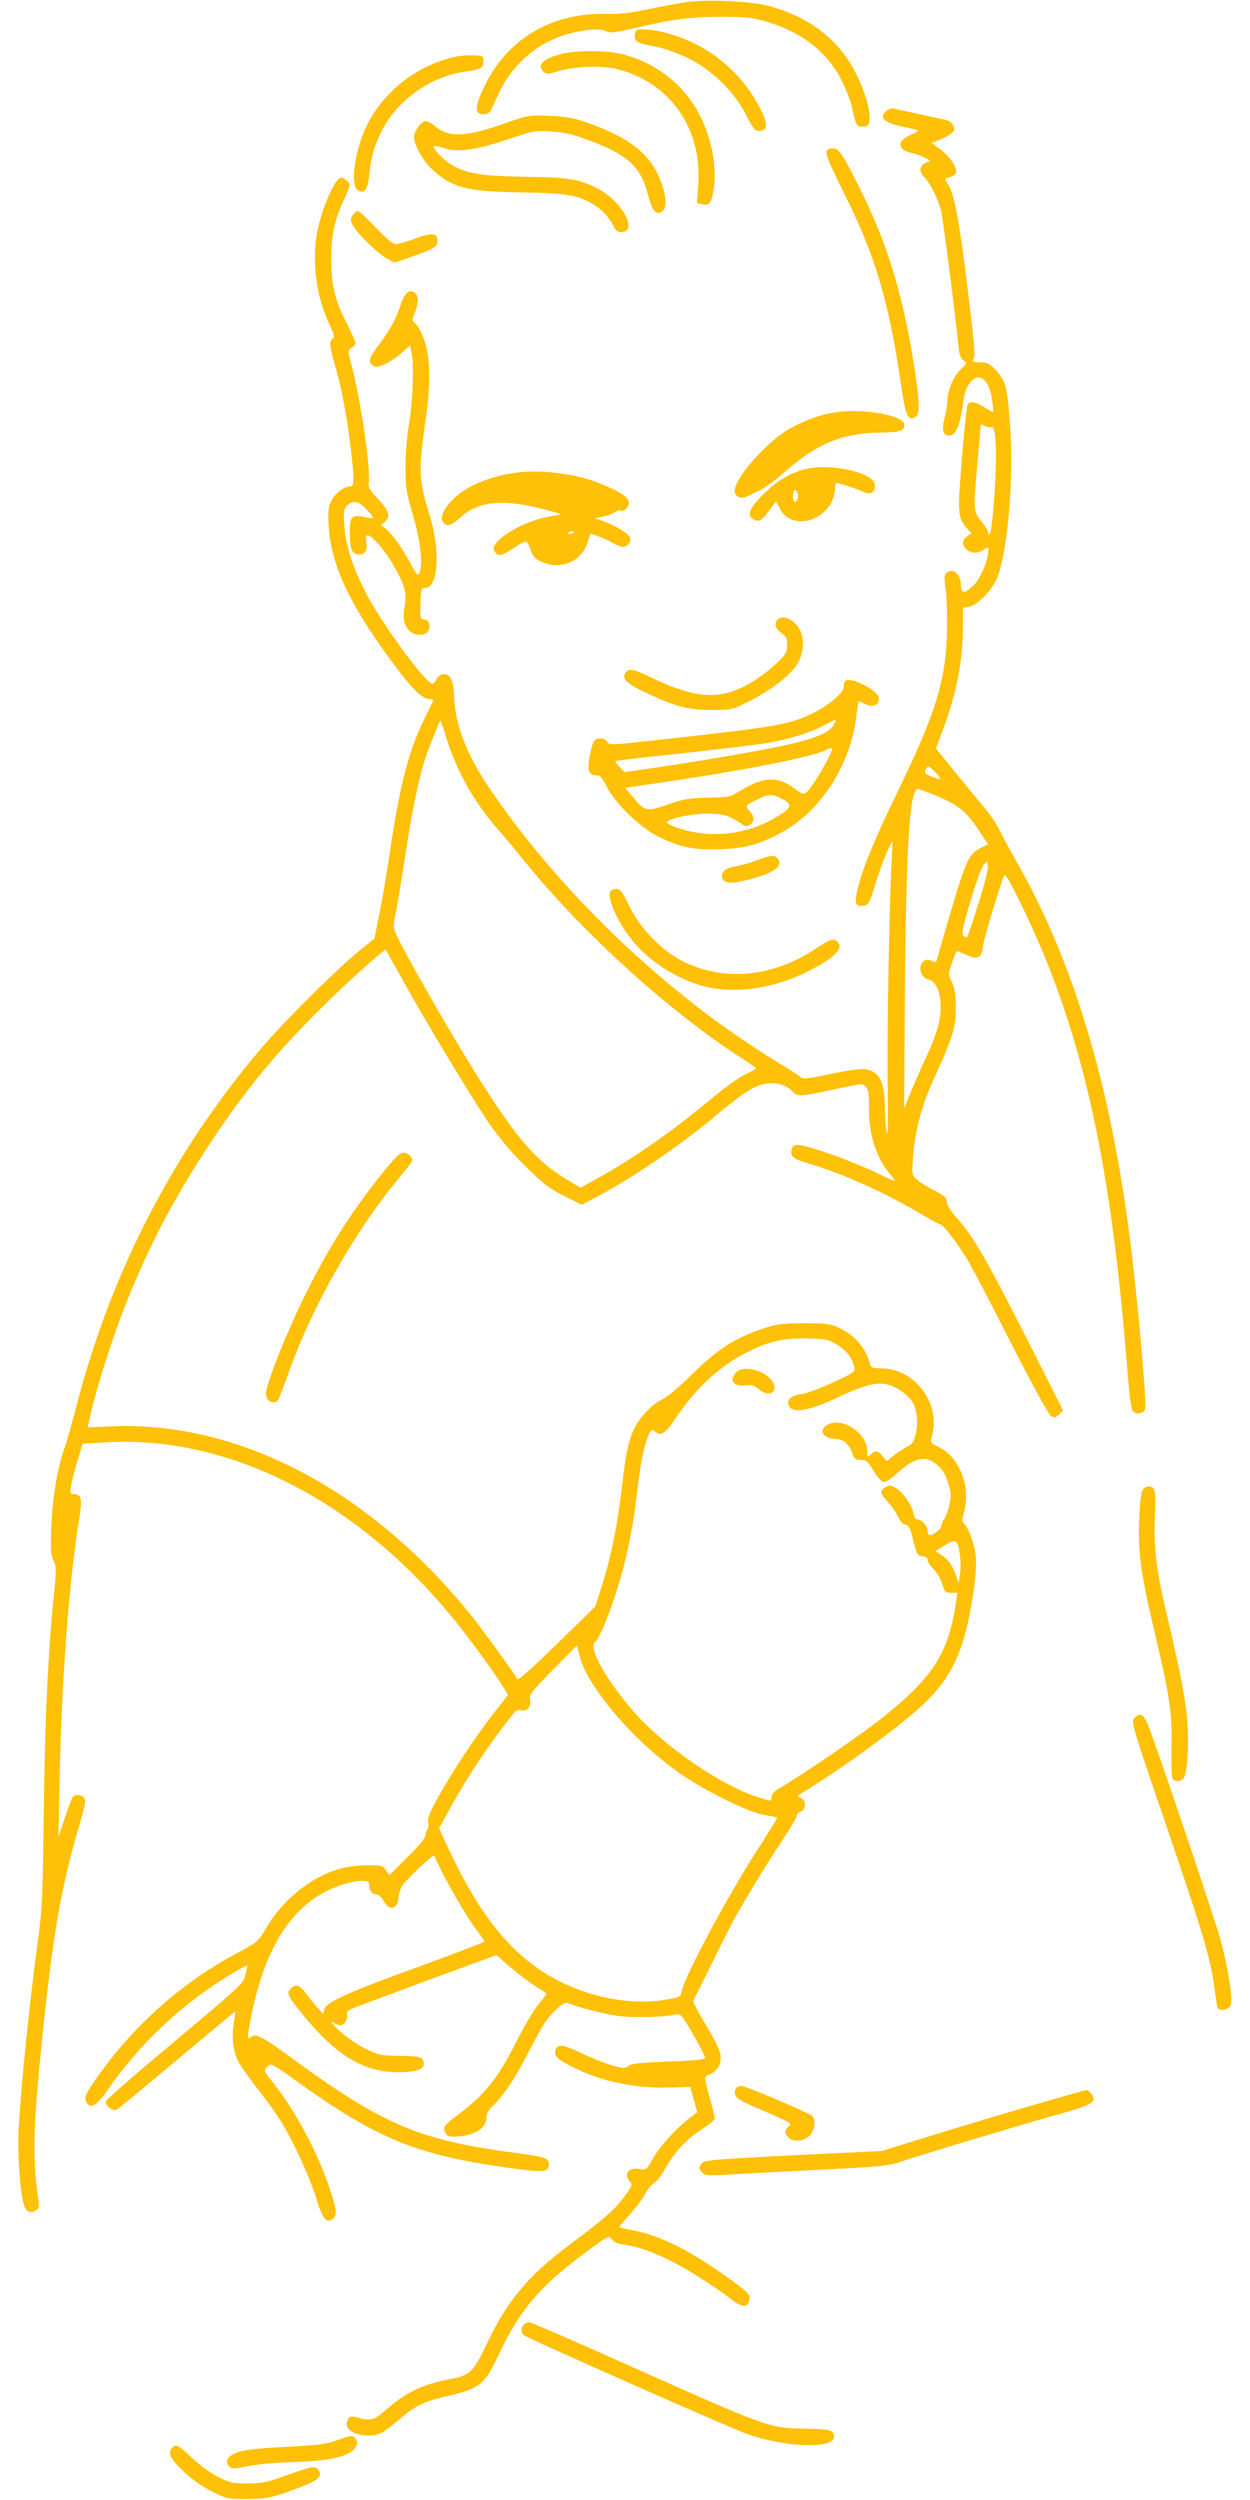 <?xml version="1.0" standalone="no"?>
<!DOCTYPE svg PUBLIC "-//W3C//DTD SVG 20010904//EN"
 "http://www.w3.org/TR/2001/REC-SVG-20010904/DTD/svg10.dtd">
<svg version="1.0" xmlns="http://www.w3.org/2000/svg"
 width="640pt" height="1280pt" viewBox="0 0 640 1280"
 preserveAspectRatio="xMidYMid meet">
<g transform="translate(0,1280) scale(0.1,-0.1)"
fill="#ffc107" stroke="none">
<path d="M3515 12789 c-38 -5 -126 -21 -195 -36 -94 -20 -149 -26 -220 -24
-272 6 -497 -125 -614 -359 -56 -112 -59 -155 -12 -155 16 0 32 7 36 15 4 8
26 53 48 100 86 180 257 298 460 317 42 4 71 2 86 -7 20 -10 41 -8 132 13 202
48 293 60 449 61 127 0 162 -3 230 -22 188 -54 323 -159 395 -306 22 -45 45
-103 51 -131 20 -93 23 -100 48 -103 13 -2 28 1 34 7 27 27 -4 156 -64 272
-89 171 -240 286 -449 340 -89 23 -309 33 -415 18z"/>
<path d="M3257 12643 c-4 -3 -7 -17 -7 -30 0 -27 17 -36 110 -52 36 -7 107
-32 159 -57 125 -61 237 -169 300 -291 35 -69 46 -83 66 -83 46 0 49 32 11
107 -97 194 -269 335 -476 392 -74 21 -150 27 -163 14z"/>
<path d="M2875 12524 c-96 -23 -131 -60 -89 -94 12 -11 25 -10 72 5 81 26 222
31 302 11 271 -68 436 -305 415 -593 l-7 -92 27 -7 c34 -8 45 4 56 58 22 115
-1 259 -63 388 -77 161 -230 282 -408 324 -80 19 -225 19 -305 0z"/>
<path d="M2335 12510 c-193 -40 -366 -172 -454 -347 -64 -126 -90 -311 -49
-337 34 -21 52 4 59 80 9 92 24 144 66 229 76 149 245 271 413 296 94 14 105
20 105 55 0 28 -2 29 -50 31 -27 1 -68 -2 -90 -7z"/>
<path d="M4541 12234 c-47 -34 -13 -66 92 -85 37 -7 67 -15 67 -18 0 -3 -18
-14 -40 -23 -68 -28 -66 -76 4 -90 20 -4 51 -15 68 -24 l31 -16 -24 -12 c-33
-16 -35 -43 -6 -74 32 -34 71 -113 86 -175 10 -43 72 -526 88 -685 4 -47 11
-67 26 -77 19 -13 18 -15 -16 -48 -37 -37 -67 -110 -67 -162 0 -17 -6 -55 -14
-85 -16 -61 -8 -90 24 -90 36 0 57 54 75 192 7 57 47 111 78 106 31 -5 58 -49
66 -114 5 -32 7 -60 6 -62 -2 -2 -21 8 -44 22 -43 28 -75 33 -87 15 -8 -13
-44 -422 -44 -507 0 -66 9 -92 43 -130 l21 -22 -22 -16 c-27 -18 -28 -45 -4
-67 23 -21 61 -22 90 -1 20 14 22 14 22 -2 0 -50 -36 -139 -70 -175 -47 -50
-70 -51 -70 -5 0 44 -29 81 -57 72 -28 -9 -32 -21 -22 -86 11 -81 11 -277 -2
-367 -24 -184 -81 -342 -244 -678 -112 -230 -174 -380 -200 -481 -22 -83 -17
-107 21 -102 33 4 34 7 73 133 17 55 42 123 56 150 l25 50 -5 -110 c-13 -244
-24 -896 -20 -1145 3 -160 1 -255 -4 -240 -5 14 -9 69 -10 123 -1 138 -28 192
-102 203 -19 3 -94 -7 -174 -24 -117 -25 -143 -28 -155 -17 -8 8 -64 43 -124
80 -561 340 -1128 883 -1487 1425 -104 157 -161 311 -164 445 -2 79 -20 117
-54 113 -16 -2 -30 -12 -36 -25 -5 -13 -15 -23 -22 -23 -33 0 -257 305 -337
460 -70 135 -106 244 -113 348 -5 70 -3 85 12 102 28 31 63 25 101 -17 19 -20
34 -40 34 -44 0 -3 -20 -2 -45 4 -63 14 -75 1 -74 -77 1 -84 10 -110 37 -114
38 -6 55 16 48 60 -4 24 -2 38 4 38 23 0 92 -79 135 -155 60 -105 70 -144 56
-213 -17 -85 16 -142 82 -142 31 0 50 22 45 52 -2 15 -11 24 -25 26 -21 3 -23
7 -20 83 2 74 3 79 24 79 66 0 79 181 26 360 -61 204 -62 225 -22 515 26 182
22 309 -11 400 -12 33 -31 68 -42 77 -19 17 -19 20 -4 58 20 50 20 84 1 100
-26 22 -53 2 -71 -53 -25 -77 -57 -137 -114 -212 -52 -69 -58 -90 -28 -109 22
-14 91 19 147 69 l40 36 8 -38 c13 -64 7 -242 -12 -358 -11 -63 -19 -159 -19
-225 0 -104 3 -128 39 -250 39 -135 51 -247 32 -295 -7 -16 -15 -7 -48 55 -45
83 -98 155 -129 177 l-20 14 21 18 c31 25 19 60 -40 121 -40 42 -47 55 -43 80
10 72 -41 423 -88 600 -20 75 -20 75 0 89 11 7 20 18 20 25 0 6 -20 51 -45
101 -62 123 -79 196 -79 330 0 123 17 201 65 301 16 34 29 69 29 78 0 13 -28
36 -44 36 -30 0 -98 -155 -122 -278 -28 -149 -5 -330 60 -467 27 -58 31 -75
20 -79 -20 -8 -17 -38 11 -136 33 -111 62 -265 80 -420 20 -169 20 -200 -2
-200 -32 0 -79 -37 -98 -76 -14 -30 -17 -54 -12 -128 11 -202 115 -418 348
-727 88 -116 134 -159 172 -159 10 0 17 -3 15 -7 -2 -5 -22 -46 -45 -93 -81
-164 -127 -343 -178 -690 -14 -96 -37 -233 -52 -305 l-26 -130 -80 -65 c-110
-89 -384 -362 -497 -494 -453 -533 -771 -1148 -949 -1836 -22 -85 -49 -182
-61 -215 -37 -106 -60 -245 -67 -396 -5 -124 -3 -151 11 -179 15 -30 15 -45 1
-184 -30 -303 -45 -631 -51 -1101 -5 -434 -8 -497 -29 -655 -42 -304 -86 -732
-100 -975 -6 -110 7 -308 25 -376 11 -42 32 -54 62 -38 18 10 20 17 14 58 -30
210 -27 364 19 815 55 536 99 792 192 1103 29 101 34 125 23 138 -15 18 -44
20 -58 3 -5 -7 -24 -56 -41 -108 l-32 -95 6 280 c11 533 47 1015 101 1353 16
101 11 122 -29 122 -17 0 -19 4 -13 43 4 23 18 81 33 129 l26 86 113 7 c635
40 1302 -301 1800 -921 83 -104 208 -276 244 -337 l21 -35 -76 -97 c-91 -117
-201 -283 -280 -423 -44 -79 -56 -109 -53 -133 3 -16 1 -32 -4 -35 -4 -3 -8
-15 -8 -27 0 -15 -32 -54 -93 -115 l-94 -93 -17 25 c-15 24 -22 26 -94 26 -42
0 -101 -7 -131 -15 -157 -41 -310 -165 -397 -321 -30 -52 -39 -60 -135 -111
-281 -149 -522 -361 -713 -626 -67 -95 -77 -115 -64 -139 19 -38 52 -21 104
54 164 240 384 448 635 599 45 27 83 48 85 46 1 -1 -3 -22 -9 -46 -14 -51 2
-36 -420 -391 -159 -133 -291 -249 -294 -257 -9 -23 34 -56 55 -44 10 5 148
120 309 255 161 135 294 246 296 246 2 0 0 -24 -5 -52 -13 -72 -6 -145 20
-199 12 -24 54 -84 93 -134 40 -49 92 -121 117 -160 66 -101 155 -294 192
-412 32 -106 53 -130 85 -103 22 18 19 45 -16 151 -59 182 -176 402 -291 546
-49 62 -49 62 -29 82 19 19 20 18 153 -77 404 -290 608 -374 1064 -439 203
-28 224 -27 224 17 0 30 -21 37 -155 55 -511 67 -687 142 -1166 491 -153 112
-183 126 -207 102 -17 -17 -16 12 7 123 75 361 221 575 450 655 36 13 85 24
109 24 37 0 42 -3 42 -23 0 -27 17 -47 40 -47 8 0 23 -14 32 -30 10 -17 24
-33 33 -36 23 -9 45 15 45 49 0 16 9 44 20 63 20 31 158 161 163 153 1 -2 13
-26 26 -54 39 -86 139 -257 186 -320 25 -33 45 -62 45 -66 0 -3 -152 -61 -337
-129 -363 -131 -474 -181 -483 -219 l-5 -22 -26 28 c-14 15 -39 45 -54 66 -40
54 -60 62 -85 37 -25 -25 -20 -36 60 -135 173 -211 311 -294 490 -295 109 0
150 23 121 69 -7 10 -36 14 -113 15 -99 1 -108 3 -179 38 -43 21 -100 61 -134
93 -33 32 -48 50 -33 41 15 -9 34 -16 42 -16 19 0 40 36 32 56 -3 8 4 19 16
25 11 6 185 71 385 145 l364 134 71 -61 c39 -34 96 -77 127 -97 31 -19 57 -36
59 -38 2 -1 -17 -28 -43 -59 -25 -31 -77 -118 -114 -194 -92 -182 -160 -267
-296 -368 -71 -53 -80 -66 -64 -94 10 -19 18 -21 69 -17 81 6 140 44 140 91 0
24 9 41 31 63 60 57 121 149 194 294 59 116 86 157 125 194 37 35 56 46 68 40
47 -20 178 -54 252 -65 78 -11 235 -8 301 7 24 5 30 -2 87 -101 34 -59 62
-113 62 -120 0 -10 -44 -15 -187 -20 -147 -6 -192 -11 -205 -22 -16 -14 -24
-14 -80 1 -35 10 -107 38 -161 64 -104 49 -128 50 -135 4 -4 -25 37 -53 143
-100 130 -57 295 -86 455 -80 l94 3 18 -65 18 -65 -27 -20 c-69 -50 -158 -146
-195 -208 -39 -68 -40 -69 -75 -62 -55 10 -82 -27 -48 -65 14 -16 12 -23 -28
-76 -49 -67 -99 -111 -277 -244 -221 -166 -323 -289 -430 -515 -67 -140 -84
-157 -180 -175 -144 -27 -226 -65 -325 -151 -74 -64 -81 -66 -167 -44 -20 5
-29 3 -37 -13 -24 -44 25 -82 106 -82 53 0 71 10 161 86 72 62 125 89 217 110
194 44 214 60 290 221 107 225 203 340 425 507 136 101 136 102 153 80 11 -14
31 -23 64 -27 133 -16 331 -118 561 -289 48 -36 75 -31 80 14 3 21 -13 36
-112 107 -197 141 -343 214 -486 242 -36 7 -67 14 -69 16 -2 1 21 29 50 61 30
32 65 79 79 104 13 26 35 53 48 60 13 6 39 40 58 75 48 85 112 154 189 202 36
23 65 47 65 54 0 6 -11 52 -25 102 -30 107 -30 114 -7 122 39 14 62 46 62 86
0 32 -15 66 -70 159 -39 65 -70 123 -70 128 0 6 4 18 10 28 5 9 48 95 95 190
47 96 97 195 112 220 76 134 165 279 235 384 43 65 78 124 78 132 0 8 9 18 20
21 29 9 28 61 -1 70 -20 7 -20 9 12 28 198 122 424 285 572 411 187 160 256
304 302 621 10 72 15 143 11 178 -6 59 -38 148 -61 167 -10 8 -9 21 2 63 35
129 -28 283 -136 331 -37 17 -39 20 -30 50 48 168 -84 348 -258 350 -49 1 -54
3 -60 26 -18 77 -78 145 -158 182 -44 20 -65 23 -180 23 -114 -1 -140 -4 -210
-28 -141 -47 -237 -109 -360 -232 -65 -64 -128 -118 -155 -130 -51 -25 -109
-85 -140 -144 -31 -61 -47 -135 -65 -298 -21 -186 -55 -359 -101 -505 l-36
-113 -196 -192 c-125 -122 -199 -188 -203 -180 -22 38 -172 245 -233 322 -521
647 -1194 1001 -1849 972 l-118 -5 7 31 c39 183 133 472 221 681 112 266 230
486 398 741 183 277 343 471 587 711 116 115 309 288 313 281 1 -1 39 -69 85
-152 115 -208 337 -576 433 -720 55 -82 116 -155 192 -231 94 -94 123 -117
201 -156 l92 -46 68 35 c182 95 428 262 608 412 143 120 200 158 255 170 59
13 114 -1 146 -35 28 -30 35 -30 205 6 165 35 154 34 174 14 12 -12 16 -37 15
-112 0 -132 37 -248 105 -330 15 -16 26 -33 26 -36 0 -3 -27 7 -59 23 -140 71
-402 165 -443 159 -16 -2 -24 -11 -26 -29 -4 -33 8 -42 98 -69 165 -49 385
-148 566 -256 50 -30 95 -54 100 -54 13 0 83 -91 134 -175 24 -38 126 -233
227 -433 114 -223 193 -366 205 -373 16 -9 24 -7 41 9 l20 20 -138 274 c-250
495 -319 616 -408 714 -26 29 -47 62 -49 79 -2 24 -13 34 -66 61 -35 17 -75
43 -89 55 -24 23 -25 26 -18 119 9 127 45 262 101 384 100 217 117 272 118
371 0 70 -4 100 -20 135 -20 44 -20 44 0 100 11 30 21 57 23 59 2 3 24 -5 49
-17 59 -29 79 -19 87 45 6 39 74 270 107 358 5 16 25 -16 88 -145 303 -618
456 -1282 541 -2348 14 -178 22 -237 33 -249 17 -17 53 -11 61 11 10 25 -40
584 -79 884 -103 796 -291 1417 -586 1933 -30 52 -66 119 -81 150 -15 30 -51
84 -82 120 -30 35 -97 117 -149 181 l-94 116 28 75 c73 187 110 368 110 538
l0 107 32 6 c50 10 130 98 151 167 50 159 77 496 59 752 -14 205 -22 237 -72
290 -34 37 -43 41 -83 42 -29 0 -42 4 -36 10 15 15 11 55 -31 402 -39 316 -65
453 -96 500 -18 29 -18 31 7 35 12 2 27 10 32 20 14 22 -29 88 -83 127 l-40
29 49 20 c61 27 76 44 61 71 -6 12 -21 23 -33 26 -12 3 -76 16 -142 31 -66 14
-125 27 -131 29 -7 2 -21 -3 -33 -11z m534 -1621 c26 11 32 -139 14 -381 -6
-81 -15 -154 -20 -162 -7 -13 -8 -13 -9 2 0 9 -16 35 -35 58 -41 50 -42 61
-20 305 8 88 15 168 15 178 0 15 3 16 21 7 11 -7 26 -9 34 -7z m-2791 -1588
c54 -174 144 -333 264 -470 34 -38 98 -115 142 -170 300 -369 742 -769 1118
-1010 34 -22 62 -42 62 -45 0 -3 -26 -18 -58 -33 -31 -15 -100 -64 -152 -108
-200 -168 -401 -310 -586 -414 l-102 -56 -72 43 c-177 106 -293 252 -577 728
-122 206 -247 427 -286 508 -25 52 -25 55 -12 120 8 37 30 173 50 302 35 228
68 392 102 495 16 52 74 195 78 195 2 0 15 -38 29 -85z m2528 -213 c-5 -1 -25
4 -45 13 -34 14 -36 18 -26 36 11 21 12 20 45 -12 19 -19 31 -35 26 -37z m-28
-82 c121 -51 159 -80 220 -171 l55 -82 -39 -19 c-63 -32 -75 -60 -185 -438
-19 -69 -38 -131 -40 -138 -4 -10 -10 -10 -24 -2 -26 13 -50 3 -57 -25 -8 -31
11 -63 42 -71 52 -13 75 -117 50 -226 -8 -36 -34 -106 -57 -155 -23 -48 -59
-131 -81 -183 l-39 -95 4 565 c6 782 24 1070 67 1070 6 0 44 -14 84 -30z m224
-561 c-29 -93 -55 -169 -58 -169 -3 0 -11 4 -18 9 -10 6 -3 43 36 175 27 91
58 176 68 187 l19 21 3 -27 c2 -15 -20 -104 -50 -196z m-722 -2254 c48 -30 78
-68 88 -115 6 -24 -1 -28 -111 -79 -65 -30 -136 -56 -160 -59 -54 -6 -79 -31
-63 -62 20 -38 104 -23 246 44 139 65 206 82 259 67 50 -14 97 -47 126 -89 42
-62 27 -212 -22 -227 -11 -4 -40 -22 -65 -41 l-45 -35 -20 26 c-24 29 -36 31
-61 8 -17 -15 -18 -14 -18 18 0 90 -125 175 -200 136 -50 -26 -32 -70 30 -73
49 -2 78 -26 94 -76 10 -28 16 -33 43 -33 29 0 36 -7 65 -55 18 -30 41 -56 51
-58 11 -2 37 14 66 41 82 77 141 95 191 60 41 -28 59 -55 76 -112 14 -45 14
-63 5 -106 -7 -29 -18 -61 -26 -71 -8 -11 -15 -26 -15 -35 0 -17 -40 -49 -60
-49 -5 0 -10 8 -10 18 0 26 -29 62 -49 62 -13 0 -21 10 -25 34 -8 43 -57 111
-94 130 -26 13 -31 13 -51 0 -29 -20 -27 -28 17 -77 21 -23 44 -57 51 -75 8
-19 23 -35 36 -38 19 -5 26 -19 41 -82 18 -71 21 -77 47 -80 18 -2 27 -9 27
-21 0 -9 14 -30 30 -46 17 -16 37 -50 44 -75 12 -41 16 -45 45 -45 l33 0 -7
-45 c-37 -262 -117 -387 -375 -593 -112 -89 -401 -287 -523 -359 -32 -18 -47
-34 -47 -48 0 -24 6 -24 -61 -4 -185 55 -482 257 -636 431 -150 170 -246 342
-205 367 18 11 70 136 110 263 52 164 86 334 107 527 15 136 40 248 65 286 7
12 12 12 22 2 28 -28 54 -13 100 56 106 159 217 265 359 341 111 60 201 82
325 78 93 -2 105 -5 150 -32z m629 -1080 c4 -29 4 -72 0 -96 l-7 -43 -13 37
c-18 52 -42 85 -76 106 l-30 19 48 30 c58 36 68 29 78 -53z m-1916 -595 c86
-166 278 -374 472 -513 126 -90 354 -204 439 -219 36 -6 67 -13 69 -14 2 -2
-37 -65 -86 -141 -155 -237 -386 -667 -403 -748 -5 -29 -9 -31 -80 -43 -201
-35 -451 23 -639 148 -192 129 -336 322 -490 657 l-33 72 66 120 c89 160 196
319 322 477 6 8 20 11 34 7 30 -8 51 20 44 56 -5 24 9 42 117 152 l123 124 12
-47 c6 -26 21 -66 33 -88z"/>
<path d="M3767 5772 c-37 -41 -10 -73 53 -65 29 4 42 0 68 -22 50 -42 101 -11
67 42 -39 59 -151 86 -188 45z"/>
<path d="M2575 12165 c-192 -67 -280 -70 -349 -10 -16 14 -37 25 -47 25 -22 0
-59 -51 -59 -82 0 -41 46 -122 92 -165 104 -95 178 -114 458 -118 231 -4 286
-13 364 -59 46 -27 80 -62 108 -115 14 -26 23 -32 45 -29 81 9 -8 163 -129
224 -93 47 -149 56 -370 59 -223 4 -298 16 -374 60 -41 24 -94 78 -94 95 0 5
21 2 46 -7 72 -25 165 -13 329 42 134 45 144 47 225 42 63 -4 110 -14 181 -40
214 -78 280 -138 318 -290 20 -76 39 -99 69 -81 24 15 26 54 7 121 -48 163
-158 256 -400 339 -62 21 -104 28 -185 31 -103 4 -107 3 -235 -42z"/>
<path d="M4237 12033 c-15 -14 -4 -43 87 -227 160 -323 226 -545 289 -975 24
-164 36 -190 75 -165 24 16 21 87 -13 294 -58 352 -137 606 -276 882 -83 166
-104 198 -132 198 -13 0 -27 -3 -30 -7z"/>
<path d="M1806 11699 c-13 -20 -13 -25 1 -53 21 -41 129 -146 176 -171 l37
-20 83 29 c119 42 137 52 137 81 0 42 -26 46 -113 14 -43 -16 -88 -29 -100
-29 -15 0 -50 29 -103 85 -45 47 -86 85 -92 85 -6 0 -18 -10 -26 -21z"/>
<path d="M4285 10690 c-77 -11 -143 -33 -230 -78 -127 -66 -313 -280 -292
-336 9 -23 34 -31 60 -18 12 6 42 20 67 31 25 12 82 54 128 95 163 143 290
197 481 201 113 2 130 8 131 41 0 46 -203 84 -345 64z"/>
<path d="M4127 10399 c-77 -18 -152 -62 -219 -130 -72 -71 -86 -108 -49 -129
27 -14 41 -6 80 47 l34 46 19 -36 c63 -124 264 -61 282 88 2 22 5 41 5 42 2 4
101 -27 133 -42 43 -21 68 -10 68 31 0 62 -221 114 -353 83z m-43 -124 c6 -18
-2 -45 -15 -45 -5 0 -9 14 -9 30 0 32 14 40 24 15z"/>
<path d="M2642 10380 c-144 -20 -265 -73 -332 -146 -44 -48 -58 -87 -40 -109
20 -24 39 -18 90 28 98 88 235 95 475 26 l40 -12 -70 -13 c-138 -26 -300 -128
-275 -174 17 -31 36 -29 95 11 32 22 63 38 69 36 5 -2 16 -21 23 -44 11 -32
22 -44 55 -59 102 -46 208 1 239 106 l12 38 41 -14 c22 -8 56 -24 74 -34 18
-11 41 -20 51 -20 25 0 44 25 37 48 -7 20 -79 64 -143 86 l-38 13 39 7 c21 4
50 14 63 23 13 9 26 13 30 10 12 -13 43 15 43 38 0 28 -46 59 -151 101 -119
49 -301 71 -427 54z m298 -304 c0 -2 -7 -6 -15 -10 -8 -3 -15 -1 -15 4 0 6 7
10 15 10 8 0 15 -2 15 -4z"/>
<path d="M3982 9628 c-20 -20 -13 -46 18 -68 25 -18 30 -28 30 -63 0 -38 -5
-47 -58 -97 -32 -30 -88 -72 -123 -93 -160 -94 -281 -88 -521 27 -93 45 -111
47 -129 15 -14 -27 17 -54 115 -99 145 -68 209 -85 327 -85 104 0 107 1 190
42 113 57 213 133 249 190 52 82 37 191 -32 229 -29 17 -51 17 -66 2z"/>
<path d="M4327 9313 c-4 -3 -7 -16 -7 -29 0 -31 -79 -98 -165 -139 -120 -57
-189 -68 -828 -138 -200 -22 -209 -23 -218 -5 -11 21 -52 24 -67 5 -6 -7 -16
-42 -23 -79 -14 -75 -5 -98 36 -98 18 0 29 -13 51 -57 43 -86 170 -209 264
-256 113 -56 183 -70 320 -65 124 5 195 24 301 80 211 110 369 356 395 615 4
35 9 63 11 63 2 0 17 -7 34 -15 37 -20 69 -6 69 30 0 39 -147 114 -173 88z
m-61 -229 c-26 -38 -103 -69 -261 -103 -139 -30 -460 -84 -688 -117 l-119 -17
-26 26 c-14 15 -24 28 -21 30 2 3 159 21 349 41 190 21 383 44 430 52 108 18
232 57 296 94 27 15 51 26 53 24 2 -2 -4 -15 -13 -30z m-6 -118 c0 -27 -101
-198 -132 -224 -14 -11 -23 -8 -62 22 -82 62 -157 60 -271 -10 -59 -36 -62
-36 -170 -38 -95 -2 -123 -6 -205 -35 -110 -38 -117 -36 -178 36 l-41 49 222
33 c395 58 751 129 805 161 18 10 32 13 32 6z m-264 -252 c59 -28 60 -46 4
-82 -166 -109 -365 -132 -547 -65 -24 9 -40 19 -38 24 12 19 125 43 205 43 85
0 115 -9 183 -57 12 -9 22 -9 35 -1 26 17 26 43 1 70 -26 28 -25 31 46 64 49
24 67 25 111 4z"/>
<path d="M3875 8395 c-33 -13 -81 -26 -108 -30 -55 -8 -83 -36 -66 -67 13 -24
53 -23 149 3 121 32 165 70 128 107 -16 16 -32 14 -103 -13z"/>
<path d="M3133 8243 c-37 -14 17 -148 102 -255 90 -115 251 -214 395 -244 148
-31 336 -2 495 77 145 72 198 122 163 157 -20 20 -37 14 -108 -33 -222 -148
-468 -172 -680 -69 -111 55 -223 170 -279 287 -41 86 -52 95 -88 80z"/>
<path d="M1975 6815 c-173 -213 -294 -403 -420 -660 -84 -171 -176 -400 -192
-476 -6 -33 10 -59 38 -59 22 0 21 -3 89 185 112 308 323 680 525 929 44 54
84 104 90 112 14 20 -6 48 -36 52 -19 2 -37 -14 -94 -83z"/>
<path d="M5849 5168 c-8 -14 -14 -80 -17 -163 -5 -165 10 -268 88 -598 71
-302 82 -385 78 -557 -1 -80 1 -151 5 -157 11 -17 42 -16 56 1 20 24 30 173
20 296 -10 115 -36 251 -103 535 -55 232 -70 347 -63 506 6 141 2 159 -35 159
-9 0 -23 -10 -29 -22z"/>
<path d="M5806 4002 c-15 -18 -6 -50 170 -563 188 -551 225 -677 243 -827 6
-46 13 -87 16 -93 11 -17 54 -10 65 11 14 26 -10 186 -50 335 -24 91 -289 878
-361 1075 -31 84 -50 98 -83 62z"/>
<path d="M3765 2101 c-10 -33 5 -48 88 -84 212 -92 201 -86 183 -106 -20 -22
-20 -35 0 -55 24 -25 81 -20 109 9 27 27 34 85 13 102 -29 21 -340 153 -362
153 -15 0 -27 -7 -31 -19z"/>
<path d="M5280 2019 c-151 -44 -385 -114 -520 -156 l-245 -76 -455 -22 c-407
-21 -455 -25 -467 -41 -17 -23 -16 -29 3 -49 13 -13 32 -15 117 -10 56 4 266
15 467 25 318 16 373 21 425 40 81 28 647 199 815 245 141 39 180 56 180 80 0
14 -27 45 -38 44 -4 0 -131 -36 -282 -80z"/>
<path d="M2682 898 c-16 -16 -15 -43 1 -55 20 -16 1046 -470 1134 -502 196
-72 454 -82 453 -17 -1 34 -18 39 -141 41 -194 3 -189 2 -943 339 -253 113
-467 206 -476 206 -9 0 -21 -5 -28 -12z"/>
<path d="M1720 304 c-54 -19 -100 -24 -260 -32 -135 -7 -209 -15 -242 -27 -53
-19 -70 -47 -44 -73 14 -14 22 -14 93 1 43 9 147 19 233 21 162 5 255 22 300
55 29 21 37 46 20 66 -15 18 -19 18 -100 -11z"/>
<path d="M882 268 c-26 -26 -12 -56 57 -121 45 -42 97 -79 147 -104 75 -37 82
-38 178 -38 106 1 137 8 283 64 85 33 107 57 82 87 -16 20 -36 16 -169 -32
-90 -33 -117 -38 -190 -39 -76 0 -92 3 -151 32 -37 19 -95 60 -135 98 -72 68
-82 73 -102 53z"/>
</g>
</svg>

